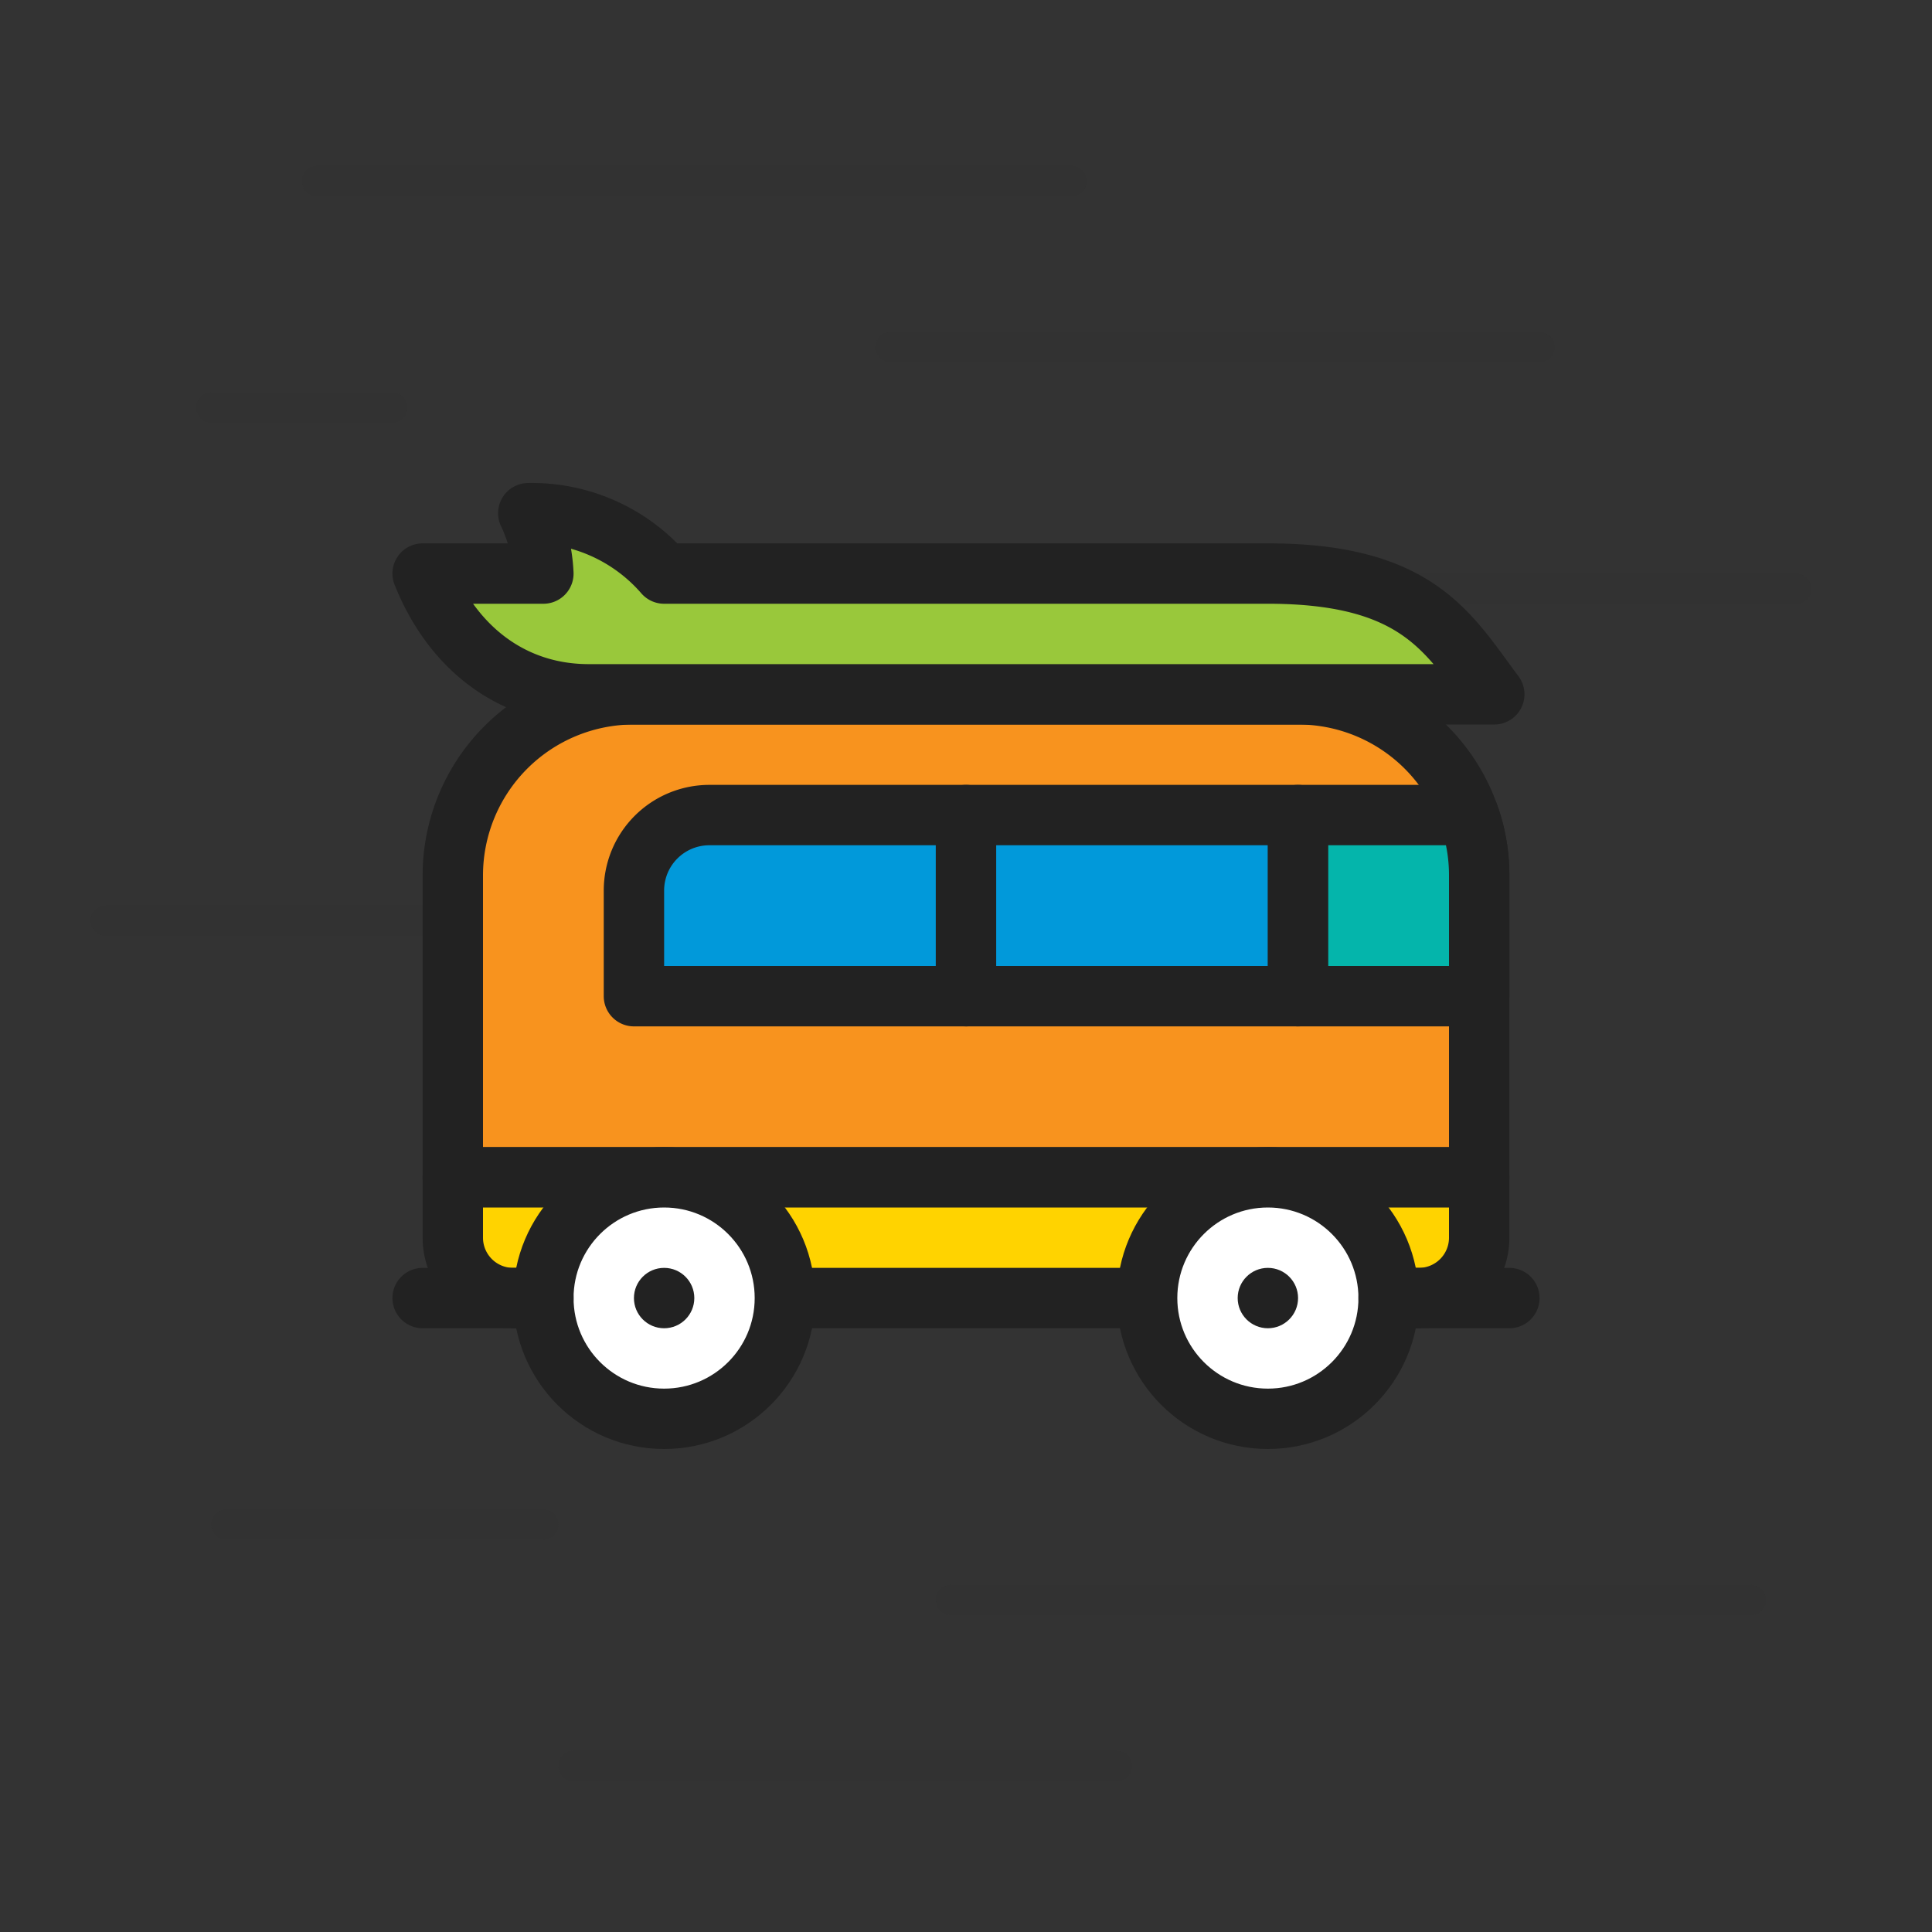 <svg id="icons" xmlns="http://www.w3.org/2000/svg" viewBox="0 0 128 128"><rect x="0" y="0" width="128" height="128" fill="#333333" stroke="none"/><defs><style>.cls-1{opacity:0.08;}.cls-2,.cls-7{fill:none;}.cls-10,.cls-2,.cls-3,.cls-4,.cls-5,.cls-7,.cls-8,.cls-9{stroke:#222;stroke-linecap:round;stroke-linejoin:round;}.cls-2{stroke-width:2px;}.cls-3{fill:#f8931e;}.cls-10,.cls-3,.cls-4,.cls-5,.cls-7,.cls-8,.cls-9{stroke-width:4px;}.cls-4{fill:#ffd300;}.cls-5{fill:#fff;}.cls-6{fill:#222;}.cls-8{fill:#0199da;}.cls-9{fill:#04b5ab;}.cls-10{fill:#99c83b;}</style></defs><title>van</title><g class="cls-1"><line class="cls-2" x1="30" y1="61" x2="7" y2="61"/><line class="cls-2" x1="88" y1="39" x2="119" y2="39"/><line class="cls-2" x1="102" y1="23" x2="59" y2="23"/><line class="cls-2" x1="21" y1="12" x2="71" y2="12"/><line class="cls-2" x1="14" y1="27" x2="26" y2="27"/><line class="cls-2" x1="116" y1="106" x2="63" y2="106"/><line class="cls-2" x1="38" y1="117" x2="74" y2="117"/><line class="cls-2" x1="15" y1="101" x2="36" y2="101"/></g><path class="cls-3" d="M98,58a11.8,11.8,0,0,0-.69-4A12,12,0,0,0,86,46H42A12,12,0,0,0,30,58V78H98Z"/><path class="cls-4" d="M98,82V78H30v4a4,4,0,0,0,4,4H94A4,4,0,0,0,98,82Z"/><circle class="cls-5" cx="44" cy="86" r="8"/><circle class="cls-6" cx="44" cy="86" r="2"/><circle class="cls-5" cx="84" cy="86" r="8"/><line class="cls-7" x1="28" y1="86" x2="36" y2="86"/><line class="cls-7" x1="92" y1="86" x2="100" y2="86"/><path class="cls-8" d="M47,54a5,5,0,0,0-5,5v7H64V54Z"/><rect class="cls-8" x="64" y="54" width="22" height="12"/><path class="cls-9" d="M98,58a11.8,11.8,0,0,0-.69-4H86V66H98Z"/><circle class="cls-6" cx="84" cy="86" r="2"/><path class="cls-10" d="M99,46c-3-4-5-8-15-8H44a11.6,11.6,0,0,0-9-4,10.34,10.34,0,0,1,1,4H28c2,5,6,8,11,8Z"/></svg>